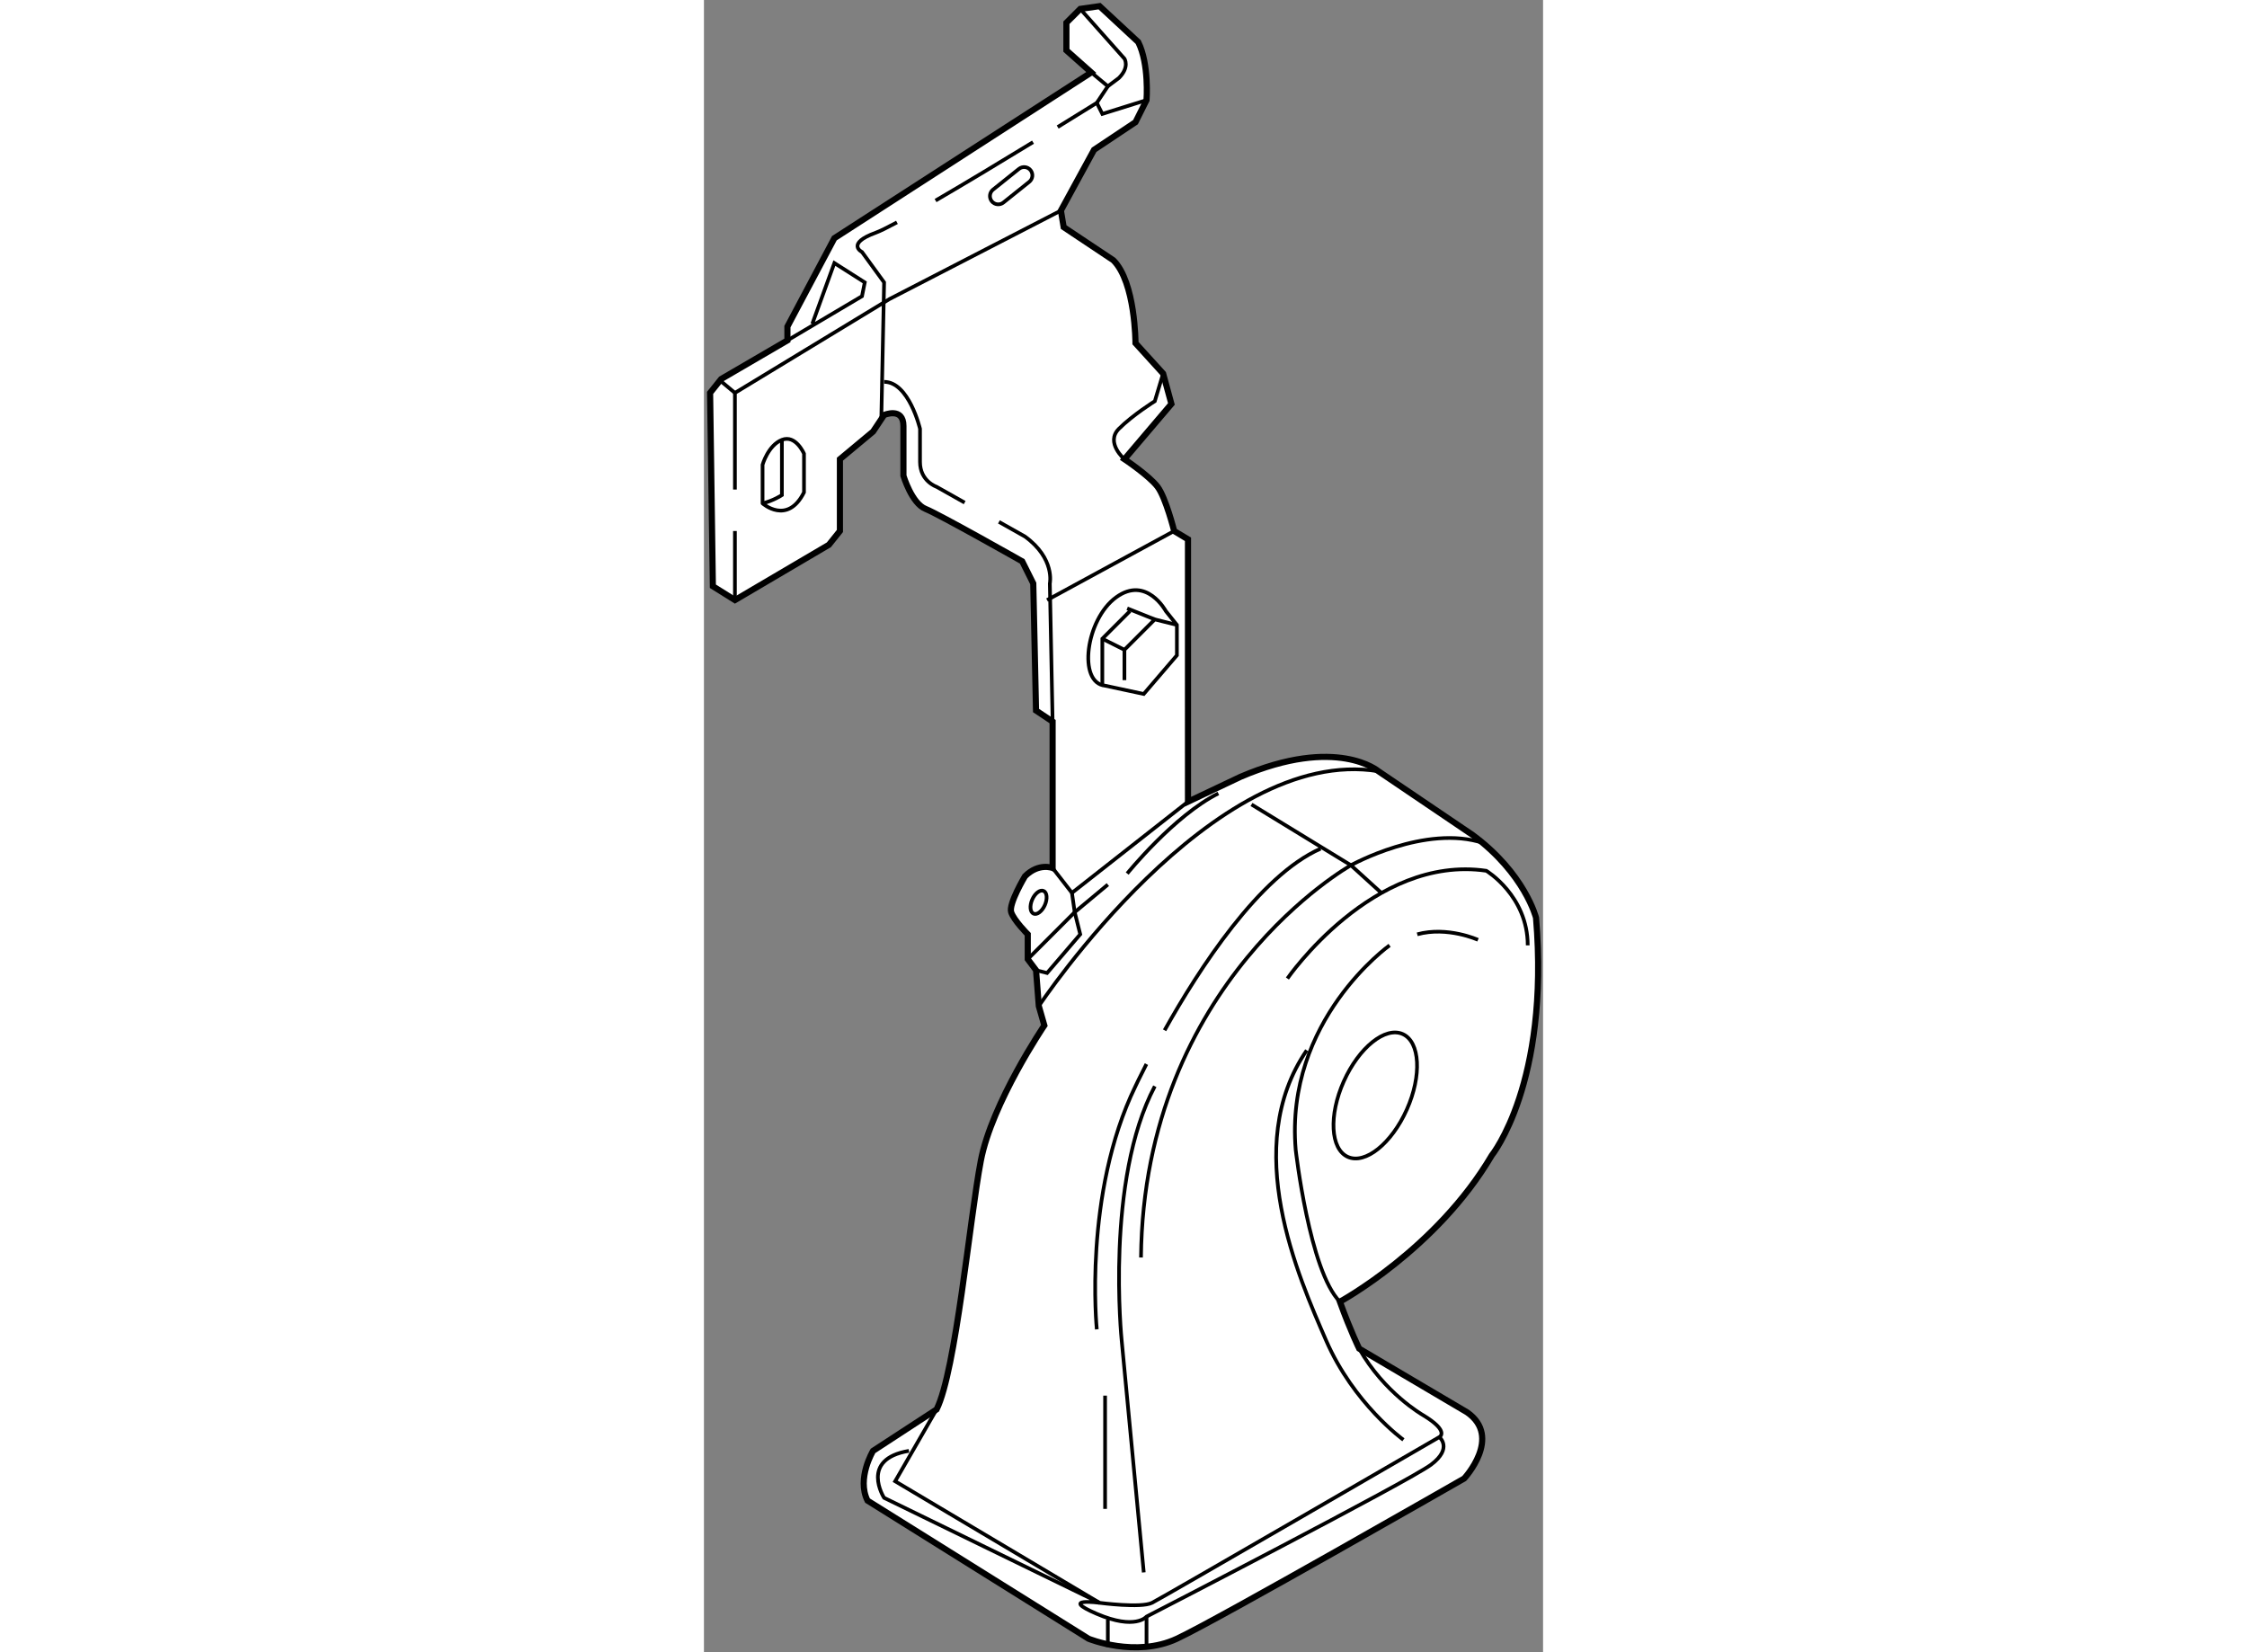 <?xml version="1.0" encoding="utf-8"?>
<!-- Generator: Adobe Illustrator 15.1.0, SVG Export Plug-In . SVG Version: 6.00 Build 0)  -->
<!DOCTYPE svg PUBLIC "-//W3C//DTD SVG 1.1//EN" "http://www.w3.org/Graphics/SVG/1.1/DTD/svg11.dtd">
<svg version="1.1" xmlns="http://www.w3.org/2000/svg" xmlns:xlink="http://www.w3.org/1999/xlink" x="0px" y="0px" width="244.8px"
	 height="180px" viewBox="160.362 35.082 68.349 134.577" enable-background="new 0 0 244.8 180" xml:space="preserve">
	
<rect x="160.362" y="35.082" width="68.349" height="134.577" fill="#808080" stroke="none"/>
	
<g><path fill="#FFFFFF" stroke="#000000" stroke-width="0.5" d="M179.312,149.884l-5.175,3.375c0,0-1.352,2.251-0.45,4.051l18,11.249
			c0,0,3.825,1.574,7.2,0s23.399-13.049,23.399-13.049s3.15-3.375,0.226-5.4l-8.775-5.176c0,0-0.676-1.35-1.575-3.824
			c0,0,7.876-4.274,12.375-11.925c0,0,4.727-5.851,3.601-19.351c0,0-0.901-3.601-5.176-6.75l-7.649-5.175
			c0,0-3.376-2.926-11.25,0.449l-4.274,2.025V79.009l-1.126-0.675c0,0-0.675-2.701-1.35-3.6c-0.676-0.899-2.7-2.25-2.7-2.25
			l3.825-4.5l-0.675-2.475l-2.25-2.476c0,0,0.001-4.95-1.8-6.75l-4.05-2.7l-0.226-1.35l2.7-4.95l3.375-2.25l0.9-1.8
			c0,0,0.226-2.924-0.675-4.725l-3.151-2.926l-1.574,0.226l-1.126,1.125v2.25l2.025,1.8l-20.925,13.5l-3.825,7.2v1.125l-5.399,3.149
			l-0.9,1.126l0.226,15.75l1.799,1.126l7.65-4.501l0.9-1.125v-5.85l2.7-2.25l0.899-1.35c0,0,1.575-0.674,1.575,0.9s0,4.05,0,4.05
			s0.674,2.25,1.8,2.7c1.126,0.45,7.876,4.274,7.876,4.274l0.899,1.801l0.225,10.35l1.351,0.9v11.925c0,0-1.126-0.451-2.251,0.675
			c0,0-1.35,2.25-1.124,2.925c0.226,0.676,1.35,1.8,1.35,1.8v2.025l0.675,0.9l0.226,2.925l0.45,1.574c0,0-4.274,6.301-5.175,11.025
			C182.012,134.359,180.887,146.734,179.312,149.884z"></path><polyline fill="none" stroke="#000000" stroke-width="0.3" points="199.787,100.384 190.337,107.809 188.762,105.784 		"></polyline><path fill="none" stroke="#000000" stroke-width="0.3" d="M179.312,149.884l-3.375,5.85l16.649,9.901c0,0,3.375,0.451,4.275,0
			s23.399-13.5,23.399-13.5s0.899-0.451-1.35-1.801c0,0-3.149-1.801-5.175-5.4"></path><path fill="none" stroke="#000000" stroke-width="0.3" d="M207.887,114.784c0,0,6.976-10.125,16.2-8.775
			c0,0,3.375,2.025,3.375,6.075"></path><path fill="none" stroke="#000000" stroke-width="0.3" d="M204.962,100.609l8.1,4.95c0,0,6.075-3.376,10.8-1.801"></path><path fill="none" stroke="#000000" stroke-width="0.3" d="M197.883,119.002c2.798-4.993,7.703-12.585,12.704-14.792"></path><path fill="none" stroke="#000000" stroke-width="0.3" d="M192.362,143.359c0,0-1.126-11.025,3.149-19.8
			c0,0,0.318-0.686,0.893-1.804"></path><path fill="none" stroke="#000000" stroke-width="0.3" d="M187.637,117.034c0,0,14.175-21.375,27.675-19.125"></path><path fill="none" stroke="#000000" stroke-width="0.3" d="M216.211,112.084c0,0-8.548,6.074-7.649,16.649
			c0,0,1.124,9.901,3.6,12.376"></path><path fill="none" stroke="#000000" stroke-width="0.3" d="M217.337,152.358c0,0-4.05-2.925-6.301-8.1
			c-2.25-5.175-6.975-15.751-1.575-23.625"></path><ellipse transform="matrix(-0.913 -0.408 0.408 -0.913 360.692 325.545)" fill="none" stroke="#000000" stroke-width="0.3" cx="215.072" cy="124.298" rx="2.812" ry="5.479"></ellipse><path fill="none" stroke="#000000" stroke-width="0.3" d="M195.961,137.509c0.225-22.501,17.101-31.949,17.101-31.949l2.475,2.249
			"></path><ellipse transform="matrix(-0.914 -0.405 0.405 -0.914 315.182 283.723)" fill="none" stroke="#000000" stroke-width="0.3" cx="187.637" cy="108.484" rx="0.562" ry="1.012"></ellipse><polyline fill="none" stroke="#000000" stroke-width="0.3" points="190.337,107.809 190.562,109.384 186.736,113.209 		"></polyline><polyline fill="none" stroke="#000000" stroke-width="0.3" points="187.411,114.109 188.312,114.335 191.012,111.184 
			190.562,109.384 193.261,107.134 		"></polyline><path fill="none" stroke="#000000" stroke-width="0.3" d="M194.837,106.234c0,0,3.824-4.727,7.425-6.525"></path><line fill="none" stroke="#000000" stroke-width="0.3" x1="193.037" y1="157.984" x2="193.037" y2="148.76"></line><path fill="none" stroke="#000000" stroke-width="0.3" d="M196.187,163.159l-1.8-18.9c0,0-1.35-13.049,2.7-20.699"></path><path fill="none" stroke="#000000" stroke-width="0.3" d="M223.412,111.635c0,0-2.476-1.126-4.95-0.451"></path><path fill="none" stroke="#000000" stroke-width="0.3" d="M220.261,152.135c0,0,1.125,0.899-0.675,2.249
			s-23.174,12.375-23.174,12.375s-0.899,1.125-4.05-0.225c-3.151-1.351,0.224-0.899,0.224-0.899l-17.55-8.551
			c0,0-2.025-3.149,2.025-3.825"></path><path fill="none" stroke="#000000" stroke-width="0.3" d="M189.176,45.43c1.896-1.167,3.187-1.971,3.187-1.971l0.449,0.9
			l3.601-1.125"></path><path fill="none" stroke="#000000" stroke-width="0.3" d="M179.228,51.418c2.484-1.445,5.452-3.238,7.938-4.757"></path><path fill="none" stroke="#000000" stroke-width="0.3" d="M174.812,69.109l0.225-11.025l-1.8-2.475c0,0-1.352-0.674,1.125-1.575
			c0.345-0.126,0.945-0.422,1.722-0.84"></path><path fill="none" stroke="#000000" stroke-width="0.3" d="M191.012,35.809l3.6,4.05c0,0,0.45,0.675-0.45,1.575l-0.9,0.675
			l-1.35-1.125"></path><line fill="none" stroke="#000000" stroke-width="0.3" x1="192.362" y1="43.459" x2="193.261" y2="42.109"></line><polyline fill="none" stroke="#000000" stroke-width="0.3" points="169.187,61.459 170.986,56.509 173.462,58.084 173.236,59.208 
			167.161,62.809 		"></polyline><polyline fill="none" stroke="#000000" stroke-width="0.3" points="162.886,74.959 162.886,67.084 175.487,59.434 189.437,52.234 
					"></polyline><line fill="none" stroke="#000000" stroke-width="0.3" x1="162.886" y1="83.96" x2="162.886" y2="78.334"></line><path fill="none" stroke="#000000" stroke-width="0.3" d="M181.598,76.021l-2.286-1.287c0,0-1.35-0.451-1.35-2.025
			c0-1.574,0-2.7,0-2.7s-0.9-3.825-2.926-3.825"></path><path fill="none" stroke="#000000" stroke-width="0.3" d="M188.762,93.859l-0.226-11.25c0,0,0.449-2.026-2.025-3.825l-2.121-1.193
			"></path><line fill="none" stroke="#000000" stroke-width="0.3" x1="198.661" y1="78.334" x2="188.312" y2="83.96"></line><path fill="none" stroke="#000000" stroke-width="0.3" d="M194.611,72.484c0,0-1.574-1.351-0.45-2.476
			c1.125-1.125,2.926-2.249,2.926-2.249l0.675-2.25"></path><path fill="none" stroke="#000000" stroke-width="0.3" d="M168.512,75.185v-3.151c0,0-0.674-1.574-1.8-1.125
			s-1.575,2.025-1.575,2.025v3.15C165.137,76.084,167.161,77.885,168.512,75.185z"></path><path fill="none" stroke="#000000" stroke-width="0.3" d="M184.754,51.579c-0.292,0.233-0.715,0.186-0.948-0.105l0,0
			c-0.233-0.291-0.186-0.715,0.105-0.948l2.108-1.687c0.291-0.233,0.714-0.186,0.947,0.105l0,0c0.233,0.292,0.187,0.715-0.105,0.949
			L184.754,51.579z"></path><path fill="none" stroke="#000000" stroke-width="0.3" d="M166.712,70.909v4.5c0,0-0.675,0.449-1.575,0.675"></path><path fill="none" stroke="#000000" stroke-width="0.3" d="M197.986,84.858c0,0-1.576-2.924-4.05-1.124
			c-2.475,1.8-3.148,6.974-0.899,7.199l3.149,0.675l2.7-3.149v-2.475L197.986,84.858z"></path><polyline fill="none" stroke="#000000" stroke-width="0.3" points="198.887,85.984 197.087,85.534 194.611,88.01 194.611,90.484 
					"></polyline><line fill="none" stroke="#000000" stroke-width="0.3" x1="194.837" y1="84.635" x2="197.087" y2="85.534"></line><polyline fill="none" stroke="#000000" stroke-width="0.3" points="195.062,84.858 192.812,87.109 192.812,90.934 		"></polyline><line fill="none" stroke="#000000" stroke-width="0.3" x1="192.812" y1="87.109" x2="194.611" y2="88.01"></line><line fill="none" stroke="#000000" stroke-width="0.3" x1="161.536" y1="65.958" x2="162.886" y2="67.084"></line><line fill="none" stroke="#000000" stroke-width="0.3" x1="193.261" y1="166.984" x2="193.261" y2="169.233"></line><line fill="none" stroke="#000000" stroke-width="0.3" x1="196.412" y1="166.759" x2="196.412" y2="169.233"></line></g>


</svg>